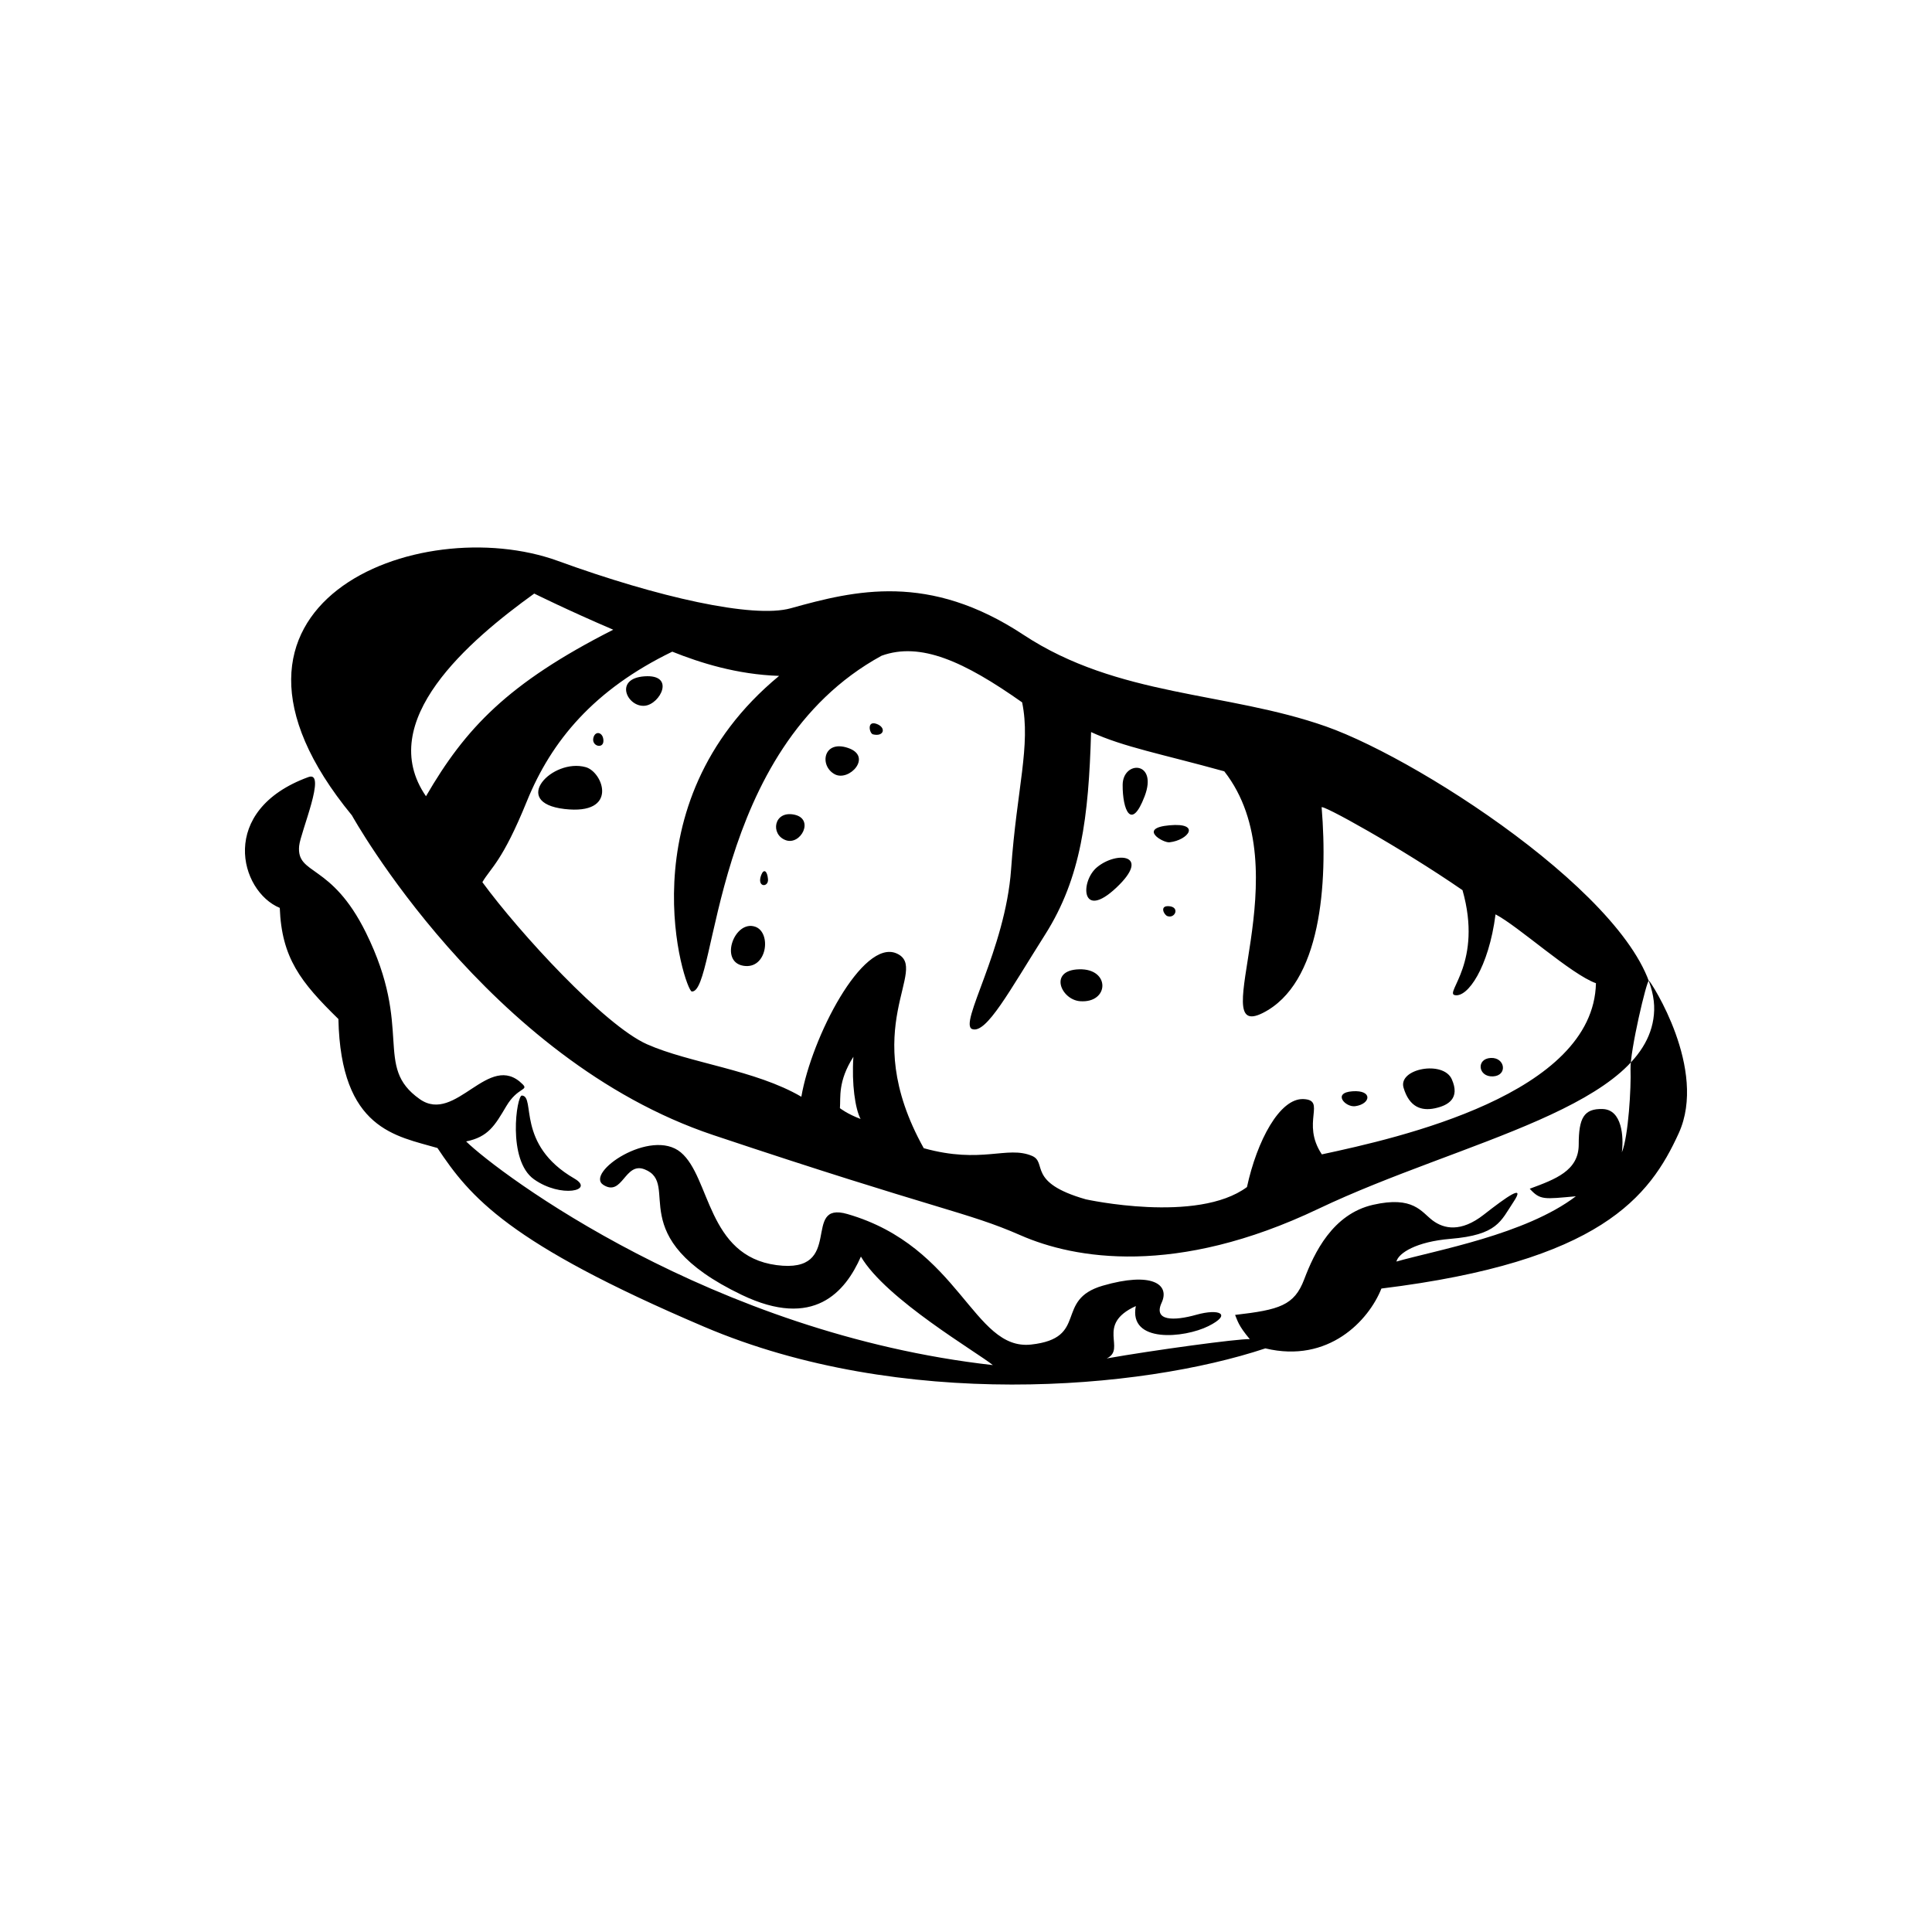 <?xml version="1.0" encoding="UTF-8"?>
<!-- Uploaded to: SVG Repo, www.svgrepo.com, Generator: SVG Repo Mixer Tools -->
<svg fill="#000000" width="800px" height="800px" version="1.1" viewBox="144 144 512 512" xmlns="http://www.w3.org/2000/svg">
 <path d="m344.14 389.59c4.387 1.512 3.195 11.465-3.195 10.34-6.387-1.129-2.254-12.219 3.195-10.34zm8.086-22.934c3.984 1.449 7.707-5.637 2.258-6.766-5.457-1.129-6.391 5.266-2.258 6.766zm12.969-17.48c3.809 2.074 10.152-4.699 3.57-6.953-6.578-2.254-7.707 4.699-3.57 6.953zm10.152-10.562c2.969 0.715 3.57-1.844 0.938-2.781-2.629-0.941-1.879 2.555-0.938 2.781zm-60.457-7.582c4.07-0.406 8.195-8.359-0.07-7.801-8.273 0.57-4.555 8.27 0.07 7.801zm-21.312 27.359c14.473 1.691 10.281-9.805 5.637-11.09-8.836-2.449-20.109 9.395-5.637 11.09zm7.707-18.992c-0.699 2.344 2.629 3.195 2.629 0.941 0-2.25-2.066-2.82-2.629-0.941zm140.23 12.598c-0.047 6.523 2.258 12.402 5.828 3.008 3.574-9.398-5.781-9.531-5.828-3.008zm12.406 15.223c5.043-0.559 8.457-5.266 0-4.508-8.453 0.75-1.688 4.703 0 4.508zm-19.172 6.582c-4.523 3.719-4.324 14.289 5.074 5.453 9.395-8.84 0.191-9.777-5.074-5.453zm18.613 12.973c2.07 0.742 3.387-2.445 0.379-2.629-2.516-0.164-1.273 2.305-0.379 2.629zm-23.125 22.555c7.723 0.574 8.082-8.645-0.188-8.457-8.273 0.184-4.887 8.082 0.188 8.457zm-84.496-33.469c-1.305 3.371 1.977 3.394 1.785 1.137-0.191-2.254-1.125-2.84-1.785-1.137zm157.43 61.289c4.098-0.586 4.699-4.324-0.75-3.949-5.449 0.379-1.883 4.324 0.75 3.949zm12.785-4.887c1.523 5.129 4.699 6.203 8.273 5.453 3.57-0.75 6.766-2.629 4.508-7.707-2.258-5.074-14.289-2.824-12.781 2.254zm23.684-3.008c3.949-0.188 3.266-5.066-0.562-4.887-3.949 0.188-3.387 5.074 0.562 4.887zm-321.5-44.652c0.504 13.246 5.512 19.648 15.539 29.449 0.625 29.348 15.352 30.988 26.25 34.18 8.652 12.977 18.617 25.195 70.684 47.379 52.07 22.184 115.61 16.73 148.72 5.723 16.766 4.031 27.406-7.41 30.754-15.859 58.043-7.133 71.094-24.258 78.801-41.176s-7.332-40.039-7.894-40.414c-0.562-0.379-5.074 18.797-4.887 23.496 0.188 4.699-0.562 17.855-2.297 21.992 0.523-4.137 0.039-11.281-5.039-11.465-5.074-0.188-6.394 2.445-6.394 9.402 0 6.953-6.203 9.211-12.984 11.719 2.805 3.074 3.773 2.75 12.227 2-13.348 10.152-37.031 14.289-47.559 17.297 0.562-2.258 5.266-5.266 14.289-6.016 12.551-1.047 13.348-4.699 16.73-9.773 3.387-5.074-1.879-1.316-7.894 3.387-6.016 4.699-10.523 3.758-13.531 1.5-3.008-2.258-5.074-6.578-15.789-4.137-10.715 2.445-15.602 12.781-18.234 19.738-2.629 6.957-6.578 8.082-18.32 9.441 0.664 1.543 0.836 2.781 3.891 6.418-3.148-0.121-25.613 2.941-37.918 5.117 5.359-2.519-3.102-8.949 7.719-13.875-1.953 9.926 12.855 8.5 19.25 5.305 6.394-3.195 2.82-4.699-3.195-3.008s-11.465 1.691-9.211-3.195c2.258-4.887-2.629-8.273-15.602-4.508-12.969 3.758-3.57 13.91-18.984 15.602-15.41 1.691-18.797-25.941-48.684-34.586-12.461-3.602-0.379 15.977-18.797 13.531-18.418-2.445-17.48-23.305-25.375-29.887-7.894-6.578-25.562 5.453-20.488 8.645 5.074 3.195 5.637-6.203 10.902-4.137 9.855 3.871-6.394 17.855 25.754 33.273 19.07 9.145 27.441-0.75 31.578-10.152 6.578 11.281 31.016 25.492 34.965 28.758-74.438-8.387-130.83-50.754-139.59-59.273 5.894-1.188 7.637-4.262 10.645-9.336s6.016-4.137 4.324-5.828c-8.961-8.961-17.668 10.715-27.258 3.949-12.367-8.73-1.531-18.402-14.289-44.176-9.211-18.609-18.418-15.039-17.668-22.934 0.336-3.559 7.426-20.051 2.445-18.234-24.043 8.777-18.234 30.262-7.582 34.668zm64.16 49.727c-1.367-0.07-3.949 17.105 3.195 22.184 7.144 5.074 16.246 3.012 10.715-0.188-15.605-9.027-10.152-21.809-13.91-21.996zm300.07-22.621c-0.75 25.562-51.125 34.586-88.973 52.633-37.848 18.047-64.664 13.285-78.945 7.019-14.289-6.266-21.555-6.516-81.457-26.566s-95.738-84.711-95.738-84.711c-46.113-56.141 17.793-80.824 54.637-67.418 26.328 9.582 51.699 15.312 61.656 12.531 17.043-4.762 36.59-9.523 61.656 7.019 25.066 16.535 53.879 15.035 80.199 24.305 26.312 9.273 87.719 49.625 86.965 75.188zm-275.86-100.83c-12.113-5.184-20.934-9.578-20.934-9.578-17.242 12.414-42.387 33.852-28.688 53.711 10.445-17.984 21.629-29.926 49.621-44.133zm65.551 129.66c-1.43-2.691-2.383-9.25-1.906-16.48-4.168 6.559-3.336 10.762-3.57 13.617 0 0.004 1.902 1.516 5.477 2.863zm194.88-35.977c-6.625-2.367-20.531-15.078-26.609-18.246-1.82 14.121-7.441 22.199-10.844 21.391-2.629-0.625 7.516-8.711 2.09-27.805-16.375-11.297-37.977-23.227-37.328-21.895 1.652 20.129-0.102 46.691-15.637 54.461-15.539 7.769 10.488-37.641-10.168-64.059-16.652-4.613-26.641-6.418-35.301-10.402-0.645 22.582-2.648 38.621-12.172 53.656-9.523 15.039-15.539 26.312-19.301 25.066-3.758-1.254 8.77-21.055 10.277-42.355 1.5-21.305 5.266-32.832 2.926-44.238-15.457-10.902-26.945-16.082-37.242-12.363-45.508 24.832-43.445 89.496-50.309 88.984-1.742-0.133-18.289-49.43 23.145-83.637-11.199-0.379-20.867-3.445-28.312-6.422-20.73 10.055-32.008 23.59-38.527 39.629-6.516 16.043-9.559 17.613-11.801 21.461 9.793 13.375 32.352 37.938 43.625 42.949 11.281 5.012 28.684 6.769 40.91 13.914 2.699-15.668 16.234-41.984 25.258-37.973 9.023 4.012-10.711 19.512 7.18 51.609 15.383 4.277 22.031-0.742 28.66 2.023 4.238 1.77-1.5 7.019 14.289 11.527 0 0 29.523 6.519 42.707-3.254 2.656-12.281 8.672-23.562 14.938-23.312s-0.711 6.246 4.906 14.652c20.398-4.375 71.996-15.922 72.641-45.363z"/>
</svg>